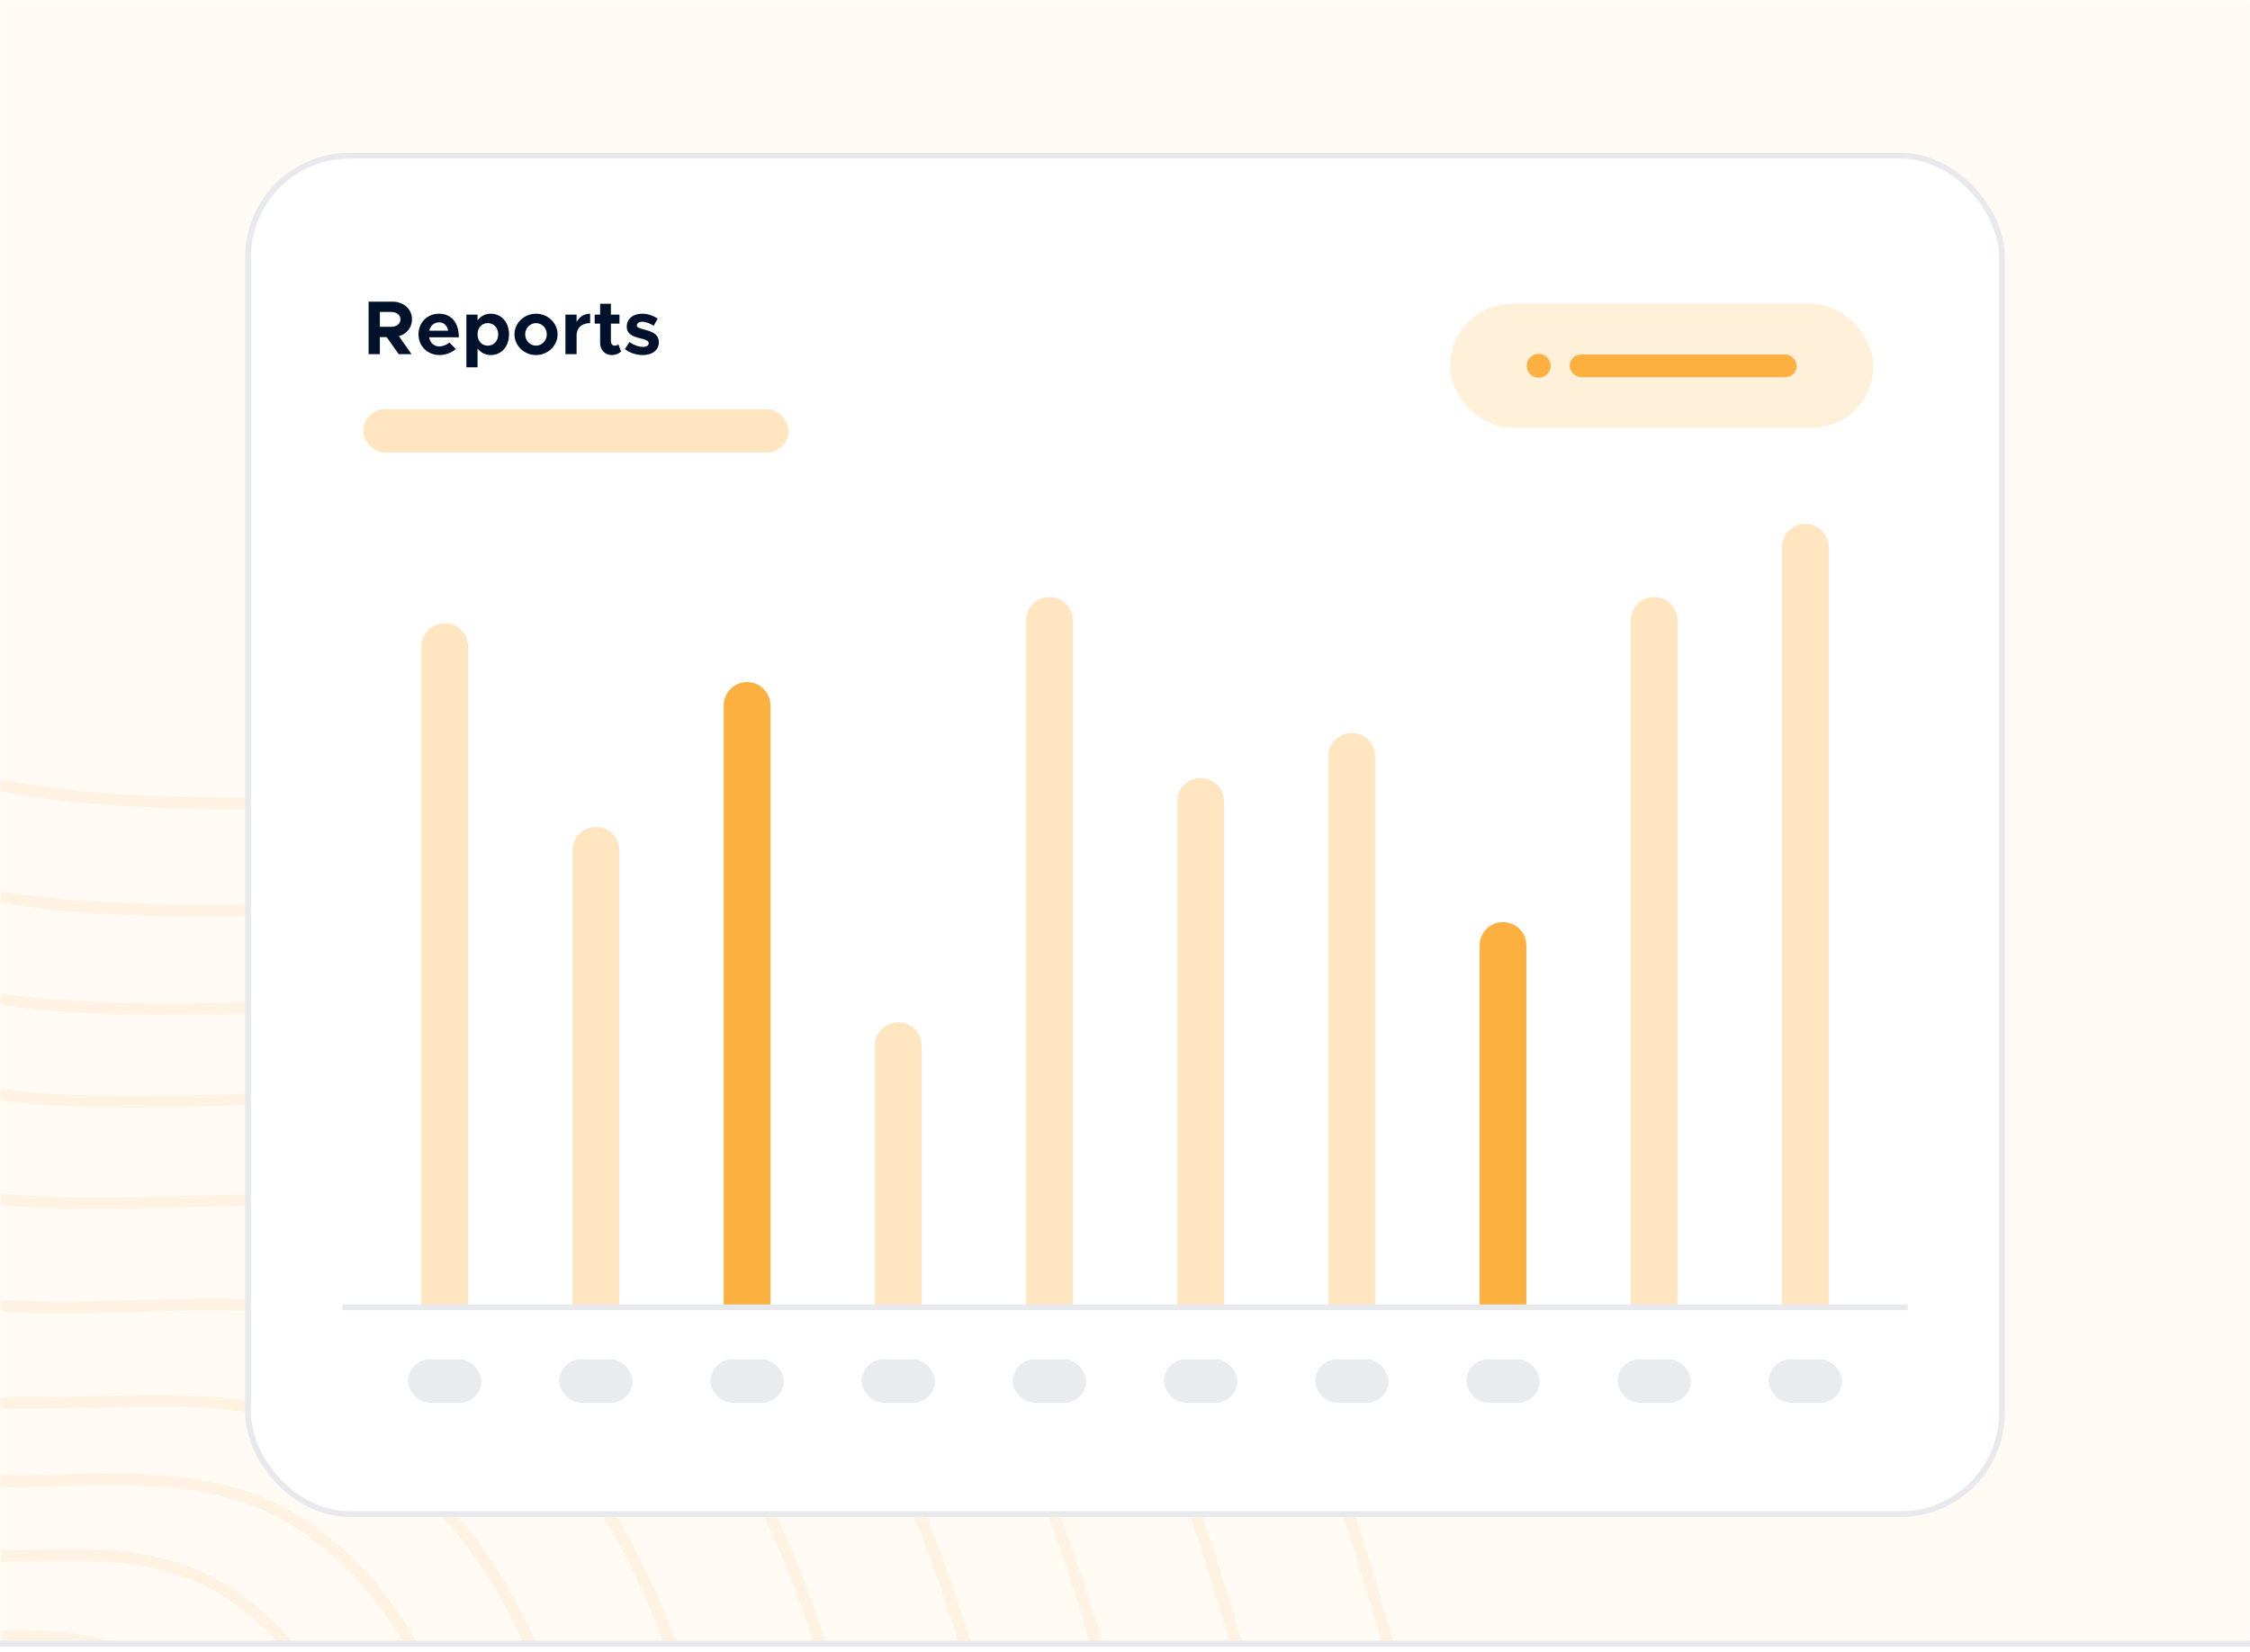 <svg width="388" height="285" viewBox="0 0 388 285" fill="none" xmlns="http://www.w3.org/2000/svg">
<g clip-path="url(#clip0_2804_70393)">
<mask id="mask0_2804_70393" style="mask-type:alpha" maskUnits="userSpaceOnUse" x="0" y="0" width="388" height="285">
<path d="M0.5 0.504H387.5V283.504H0.5V0.504Z" fill="#FFFAF3" stroke="#E7E9EC"/>
</mask>
<g mask="url(#mask0_2804_70393)">
<path d="M-3.872 -2.83H391.872V286.838H-3.872V-2.83Z" fill="#FFFAF3"/>
<g opacity="0.3">
<path opacity="0.3" fill-rule="evenodd" clip-rule="evenodd" d="M12.776 391.469C1.698 395.786 -12.58 389.427 -25.705 386.33C-37.917 383.448 -49.877 380.761 -60.83 374.097C-73.725 366.253 -90.428 357.957 -93.447 345.116C-96.487 332.181 -80.263 325.753 -74.731 314.962C-69.725 305.197 -73.937 289.096 -62.68 285.096C-51.303 281.054 -37.559 294.046 -24.304 297.046C-12.081 299.813 0.936 294.678 11.508 301.892C22.239 309.215 24.955 321.932 28.343 332.968C31.649 343.74 33.312 354.442 30.677 364.344C27.791 375.193 23.961 387.107 12.776 391.469Z" stroke="#FBB040" stroke-width="2"/>
<path opacity="0.3" fill-rule="evenodd" clip-rule="evenodd" d="M28.116 410.315C12.954 416.228 -6.581 407.542 -24.539 403.315C-41.25 399.385 -57.615 395.721 -72.595 386.616C-90.233 375.899 -113.082 364.568 -117.198 347.011C-121.344 329.327 -99.133 320.525 -91.55 305.765C-84.688 292.408 -90.433 270.396 -75.022 264.918C-59.447 259.383 -40.653 277.137 -22.518 281.23C-5.793 285.006 12.025 277.974 26.485 287.83C41.163 297.835 44.865 315.223 49.488 330.311C54.001 345.038 56.264 359.67 52.647 373.214C48.683 388.048 43.428 404.343 28.116 410.315Z" stroke="#FBB040" stroke-width="2"/>
<path opacity="0.3" fill-rule="evenodd" clip-rule="evenodd" d="M41.974 427.337C23.12 434.691 -1.162 423.904 -23.484 418.658C-44.254 413.777 -64.597 409.231 -83.22 397.924C-105.14 384.61 -133.541 370.539 -138.648 348.721C-143.792 326.748 -116.174 315.802 -106.738 297.458C-98.199 280.857 -105.33 253.504 -86.168 246.692C-66.803 239.807 -43.446 261.863 -20.903 266.943C-0.114 271.628 22.044 262.885 40.015 275.128C58.259 287.554 62.851 309.162 68.591 327.911C74.193 346.211 76.999 364.392 72.494 381.224C67.557 399.659 61.014 419.91 41.974 427.337Z" stroke="#FBB040" stroke-width="2"/>
<path opacity="0.3" fill-rule="evenodd" clip-rule="evenodd" d="M54.84 443.143C32.559 451.832 3.87 439.095 -22.507 432.904C-47.052 427.145 -71.088 421.774 -93.088 408.423C-118.987 392.7 -152.541 376.082 -158.568 350.31C-164.64 324.354 -131.999 311.417 -120.844 289.744C-110.748 270.131 -119.164 237.82 -96.519 229.769C-73.634 221.63 -46.041 247.682 -19.403 253.678C5.16 259.209 31.347 248.874 52.579 263.333C74.13 278.01 79.55 303.534 86.326 325.681C92.939 347.298 96.248 368.775 90.919 388.661C85.079 410.44 77.34 434.366 54.84 443.143Z" stroke="#FBB040" stroke-width="2"/>
<path opacity="0.3" fill-rule="evenodd" clip-rule="evenodd" d="M68.202 459.558C42.36 469.638 9.096 454.871 -21.492 447.7C-49.952 441.024 -77.825 434.802 -103.332 419.323C-133.361 401.1 -172.271 381.841 -179.255 351.962C-186.287 321.867 -148.434 306.863 -135.491 281.733C-123.779 258.993 -133.53 221.532 -107.267 212.194C-80.725 202.756 -48.735 232.955 -17.847 239.903C10.638 246.31 41.009 234.326 65.626 251.085C90.613 268.098 96.892 297.69 104.742 323.365C112.405 348.428 116.238 373.328 110.053 396.384C103.277 421.637 94.297 449.377 68.202 459.558Z" stroke="#FBB040" stroke-width="2"/>
<path opacity="0.3" fill-rule="evenodd" clip-rule="evenodd" d="M84.534 479.618C54.341 491.398 15.482 474.157 -20.248 465.779C-53.497 457.987 -86.059 450.725 -115.855 432.65C-150.933 411.37 -196.385 388.876 -204.535 353.976C-212.745 318.826 -168.52 301.297 -153.393 271.942C-139.705 245.379 -151.088 201.625 -120.404 190.713C-89.394 179.686 -52.028 214.955 -15.944 223.066C17.332 230.546 52.815 216.542 81.571 236.116C110.76 255.983 118.087 290.548 127.254 320.536C136.2 349.808 140.673 378.892 133.44 405.823C125.519 435.321 115.021 467.724 84.534 479.618Z" stroke="#FBB040" stroke-width="2"/>
<path opacity="0.3" fill-rule="evenodd" clip-rule="evenodd" d="M102.349 501.503C67.412 515.133 22.448 495.192 -18.896 485.506C-57.365 476.493 -95.044 468.098 -129.518 447.188C-170.102 422.57 -222.692 396.553 -232.117 356.178C-241.611 315.512 -190.432 295.225 -172.924 261.262C-157.08 230.528 -170.244 179.908 -134.736 167.281C-98.851 154.519 -55.622 195.317 -13.869 204.698C24.634 213.349 65.694 197.143 98.966 219.785C132.737 242.768 141.21 282.755 151.811 317.449C162.157 351.314 167.327 384.964 158.951 416.121C149.782 450.249 137.629 487.738 102.349 501.503Z" stroke="#FBB040" stroke-width="2"/>
<path opacity="0.3" fill-rule="evenodd" clip-rule="evenodd" d="M119.671 522.779C80.116 538.211 29.221 515.643 -17.577 504.683C-61.124 494.487 -103.775 484.986 -142.799 461.321C-188.738 433.461 -248.265 404.013 -258.93 358.318C-269.671 312.288 -211.734 289.322 -191.91 250.878C-173.97 216.089 -188.864 158.795 -148.668 144.498C-108.044 130.051 -59.112 176.227 -11.849 186.841C31.735 196.629 78.218 178.282 115.879 203.908C154.105 229.919 163.692 275.179 175.687 314.447C187.396 352.778 193.243 390.864 183.76 426.133C173.373 464.763 159.611 507.197 119.671 522.779Z" stroke="#FBB040" stroke-width="2"/>
<path opacity="0.3" fill-rule="evenodd" clip-rule="evenodd" d="M135.505 542.235C91.733 559.313 35.413 534.343 -16.376 522.218C-64.566 510.936 -111.764 500.428 -154.944 474.243C-205.78 443.418 -271.65 410.837 -283.449 360.274C-295.33 309.34 -231.214 283.925 -209.271 241.384C-189.415 202.888 -205.893 139.49 -161.409 123.669C-116.452 107.68 -62.307 158.772 -10.006 170.514C38.225 181.342 89.665 161.038 131.339 189.392C173.639 218.171 184.243 268.252 197.513 311.704C210.467 354.118 216.934 396.261 206.438 435.288C194.938 478.032 179.704 524.99 135.505 542.235Z" stroke="#FBB040" stroke-width="2"/>
<path opacity="0.3" fill-rule="evenodd" clip-rule="evenodd" d="M152.332 562.903C104.079 581.731 41.996 554.209 -15.095 540.848C-68.218 528.417 -120.244 516.833 -167.844 487.971C-223.881 453.998 -296.495 418.089 -309.494 362.35C-322.59 306.21 -251.907 278.19 -227.715 231.298C-205.824 188.862 -223.984 118.982 -174.944 101.539C-125.383 83.912 -65.698 140.228 -8.046 153.167C45.123 165.1 101.832 142.717 147.769 173.968C194.396 205.689 206.082 260.893 220.708 308.789C234.981 355.539 242.11 401.993 230.534 445.013C217.855 492.131 201.058 543.893 152.332 562.903Z" stroke="#FBB040" stroke-width="2"/>
<path opacity="0.3" fill-rule="evenodd" clip-rule="evenodd" d="M170.643 585.396C117.512 606.128 49.155 575.831 -13.703 561.122C-72.192 547.436 -129.478 534.684 -181.886 502.914C-243.584 465.51 -323.531 425.977 -337.842 364.613C-352.256 302.802 -274.428 271.95 -247.787 220.319C-223.679 173.597 -243.669 96.658 -189.672 77.454C-135.102 58.044 -69.391 120.045 -5.911 134.289C52.628 147.424 115.07 122.778 165.648 157.184C216.985 192.106 229.848 252.884 245.948 305.616C261.662 357.089 269.505 408.233 256.757 455.598C242.793 507.474 224.294 564.465 170.643 585.396Z" stroke="#FBB040" stroke-width="2"/>
</g>
<g filter="url(#filter0_d_2804_70393)">
<rect x="52.023" y="33.669" width="281.605" height="214.67" rx="8.99" fill="#FF0000" fill-opacity="0.01" shape-rendering="crispEdges"/>
</g>
<g filter="url(#filter1_d_2804_70393)">
<rect x="42.273" y="24.347" width="303.459" height="235.314" rx="18" fill="white"/>
<rect x="42.773" y="24.847" width="302.459" height="234.314" rx="17.5" stroke="#E7E9EC"/>
</g>
<path d="M72.66 111.525C72.66 109.301 74.464 107.497 76.688 107.497V107.497C78.913 107.497 80.716 109.301 80.716 111.525V225.371H72.66V111.525Z" fill="#FFE6C0"/>
<path d="M98.731 146.655C98.731 144.43 100.535 142.626 102.76 142.626V142.626C104.984 142.626 106.788 144.43 106.788 146.655V225.371H98.731V146.655Z" fill="#FFE6C0"/>
<path d="M124.801 121.677C124.801 119.452 126.604 117.648 128.829 117.648V117.648C131.054 117.648 132.857 119.452 132.857 121.677V225.371H124.801V121.677Z" fill="#FBB040"/>
<path d="M176.943 107.01C176.943 104.785 178.747 102.982 180.972 102.982V102.982C183.196 102.982 185 104.785 185 107.01V225.371H176.943V107.01Z" fill="#FFE6C0"/>
<path d="M150.87 180.379C150.87 178.154 152.674 176.351 154.898 176.351V176.351C157.123 176.351 158.926 178.154 158.926 180.379V225.371H150.87V180.379Z" fill="#FFE6C0"/>
<path d="M203.013 138.223C203.013 135.998 204.816 134.195 207.041 134.195V134.195C209.266 134.195 211.069 135.998 211.069 138.223V225.371H203.013V138.223Z" fill="#FFE6C0"/>
<path d="M229.085 130.46C229.085 128.236 230.888 126.432 233.113 126.432V126.432C235.338 126.432 237.141 128.236 237.141 130.46V225.371H229.085V130.46Z" fill="#FFE6C0"/>
<path d="M255.154 163.081C255.154 160.856 256.958 159.052 259.182 159.052V159.052C261.407 159.052 263.211 160.856 263.211 163.081V225.371H255.154V163.081Z" fill="#FBB040"/>
<path d="M281.224 107.01C281.224 104.785 283.027 102.982 285.252 102.982V102.982C287.477 102.982 289.28 104.785 289.28 107.01V225.371H281.224V107.01Z" fill="#FFE6C0"/>
<path d="M307.293 94.38C307.293 92.156 309.096 90.352 311.321 90.352V90.352C313.546 90.352 315.349 92.156 315.349 94.38V225.371H307.293V94.38Z" fill="#FFE6C0"/>
<rect opacity="0.9" x="70.371" y="234.468" width="12.636" height="7.489" rx="3.745" fill="#E7E9EC"/>
<rect opacity="0.9" x="96.44" y="234.468" width="12.636" height="7.489" rx="3.745" fill="#E7E9EC"/>
<rect opacity="0.9" x="122.512" y="234.468" width="12.636" height="7.489" rx="3.745" fill="#E7E9EC"/>
<rect opacity="0.9" x="148.581" y="234.468" width="12.636" height="7.489" rx="3.745" fill="#E7E9EC"/>
<rect opacity="0.9" x="174.653" y="234.468" width="12.636" height="7.489" rx="3.745" fill="#E7E9EC"/>
<rect opacity="0.9" x="200.725" y="234.468" width="12.636" height="7.489" rx="3.745" fill="#E7E9EC"/>
<rect opacity="0.9" x="226.794" y="234.468" width="12.636" height="7.489" rx="3.745" fill="#E7E9EC"/>
<rect opacity="0.9" x="252.863" y="234.468" width="12.636" height="7.489" rx="3.745" fill="#E7E9EC"/>
<rect opacity="0.9" x="278.933" y="234.468" width="12.636" height="7.489" rx="3.745" fill="#E7E9EC"/>
<rect opacity="0.9" x="305.002" y="234.468" width="12.636" height="7.489" rx="3.745" fill="#E7E9EC"/>
<line x1="59.044" y1="225.488" x2="328.962" y2="225.488" stroke="#E7E9EC"/>
<rect opacity="0.6" x="250.049" y="52.404" width="73.015" height="21.39" rx="10.695" fill="#FFE6C0"/>
<rect x="270.682" y="61.15" width="39.152" height="3.899" rx="1.949" fill="#FBB040"/>
<ellipse cx="265.341" cy="63.099" rx="2.062" ry="2.057" fill="#FBB040"/>
<rect x="62.652" y="70.565" width="73.326" height="7.489" rx="3.745" fill="#FFE6C0"/>
<path d="M71.045 55.087C71.045 53.294 69.608 52.029 67.631 52.029H63.559V61.084H65.509V58.144H66.682L68.752 61.084H70.966L68.791 57.986C70.149 57.591 71.045 56.51 71.045 55.087ZM65.509 53.808H67.434C68.396 53.808 69.055 54.309 69.055 55.087C69.055 55.864 68.396 56.365 67.434 56.365H65.509V53.808ZM75.738 59.752C74.803 59.752 74.17 59.106 73.999 58.184H79.126C79.126 55.653 77.834 54.111 75.699 54.111C73.709 54.111 72.167 55.601 72.167 57.657C72.167 59.752 73.775 61.242 75.804 61.242C76.806 61.242 77.979 60.82 78.585 60.187L77.504 59.08C77.07 59.475 76.371 59.752 75.738 59.752ZM75.725 55.601C76.582 55.601 77.122 56.194 77.281 57.037H74.012C74.223 56.167 74.868 55.601 75.725 55.601ZM84.645 54.111C83.683 54.111 82.892 54.533 82.352 55.245V54.269H80.427V63.35H82.352V60.108C82.892 60.82 83.683 61.242 84.645 61.242C86.464 61.242 87.782 59.766 87.782 57.67C87.782 55.587 86.464 54.111 84.645 54.111ZM84.092 59.62C83.077 59.62 82.352 58.816 82.352 57.67C82.352 56.536 83.077 55.732 84.092 55.732C85.159 55.732 85.91 56.536 85.91 57.67C85.91 58.816 85.159 59.62 84.092 59.62ZM92.435 61.242C94.478 61.242 96.152 59.634 96.152 57.67C96.152 55.706 94.478 54.111 92.435 54.111C90.392 54.111 88.718 55.706 88.718 57.67C88.718 59.634 90.392 61.242 92.435 61.242ZM92.435 59.62C91.407 59.62 90.564 58.737 90.564 57.67C90.564 56.602 91.407 55.732 92.435 55.732C93.463 55.732 94.293 56.602 94.293 57.67C94.293 58.737 93.463 59.62 92.435 59.62ZM99.432 55.548V54.269H97.507V61.084H99.432V57.828C99.432 56.55 100.341 55.732 101.765 55.732V54.111C100.723 54.111 99.88 54.665 99.432 55.548ZM106.637 59.397C106.505 59.528 106.242 59.62 105.978 59.62C105.622 59.62 105.345 59.304 105.345 58.856V55.825H106.822V54.269H105.345V52.398H103.487V54.269H102.551V55.825H103.487V59.159C103.487 60.385 104.331 61.242 105.543 61.242C106.084 61.242 106.703 61.004 107.098 60.649L106.637 59.397ZM110.836 61.242C112.51 61.242 113.617 60.385 113.617 59.041C113.617 57.551 112.299 57.156 111.126 56.853C110.203 56.602 109.821 56.497 109.821 56.128C109.821 55.746 110.216 55.495 110.744 55.495C111.363 55.495 112.101 55.798 112.721 56.194L113.419 54.955C112.668 54.454 111.706 54.111 110.744 54.111C109.123 54.111 108.081 55.034 108.081 56.325C108.081 57.67 109.162 58.052 110.559 58.395C111.31 58.579 111.864 58.764 111.864 59.199C111.864 59.594 111.521 59.831 110.875 59.831C110.137 59.831 109.241 59.502 108.543 59.001L107.765 60.214C108.582 60.873 109.742 61.242 110.836 61.242Z" fill="#00112B"/>
</g>
<rect x="-1.107" y="283.004" width="390.214" height="1" fill="#E7E9EC"/>
</g>
<defs>
<filter id="filter0_d_2804_70393" x="33.243" y="20.979" width="319.165" height="252.23" filterUnits="userSpaceOnUse" color-interpolation-filters="sRGB">
<feFlood flood-opacity="0" result="BackgroundImageFix"/>
<feColorMatrix in="SourceAlpha" type="matrix" values="0 0 0 0 0 0 0 0 0 0 0 0 0 0 0 0 0 0 127 0" result="hardAlpha"/>
<feOffset dy="6.09"/>
<feGaussianBlur stdDeviation="9.39"/>
<feComposite in2="hardAlpha" operator="out"/>
<feColorMatrix type="matrix" values="0 0 0 0 0 0 0 0 0 0 0 0 0 0 0 0 0 0 0.06 0"/>
<feBlend mode="normal" in2="BackgroundImageFix" result="effect1_dropShadow_2804_70393"/>
<feBlend mode="normal" in="SourceGraphic" in2="effect1_dropShadow_2804_70393" result="shape"/>
</filter>
<filter id="filter1_d_2804_70393" x="32.273" y="16.347" width="323.459" height="255.314" filterUnits="userSpaceOnUse" color-interpolation-filters="sRGB">
<feFlood flood-opacity="0" result="BackgroundImageFix"/>
<feColorMatrix in="SourceAlpha" type="matrix" values="0 0 0 0 0 0 0 0 0 0 0 0 0 0 0 0 0 0 127 0" result="hardAlpha"/>
<feOffset dy="2"/>
<feGaussianBlur stdDeviation="5"/>
<feComposite in2="hardAlpha" operator="out"/>
<feColorMatrix type="matrix" values="0 0 0 0 0 0 0 0 0 0 0 0 0 0 0 0 0 0 0.06 0"/>
<feBlend mode="normal" in2="BackgroundImageFix" result="effect1_dropShadow_2804_70393"/>
<feBlend mode="normal" in="SourceGraphic" in2="effect1_dropShadow_2804_70393" result="shape"/>
</filter>
<clipPath id="clip0_2804_70393">
<rect width="388" height="284" fill="white" transform="translate(0 0.004)"/>
</clipPath>
</defs>
</svg>
